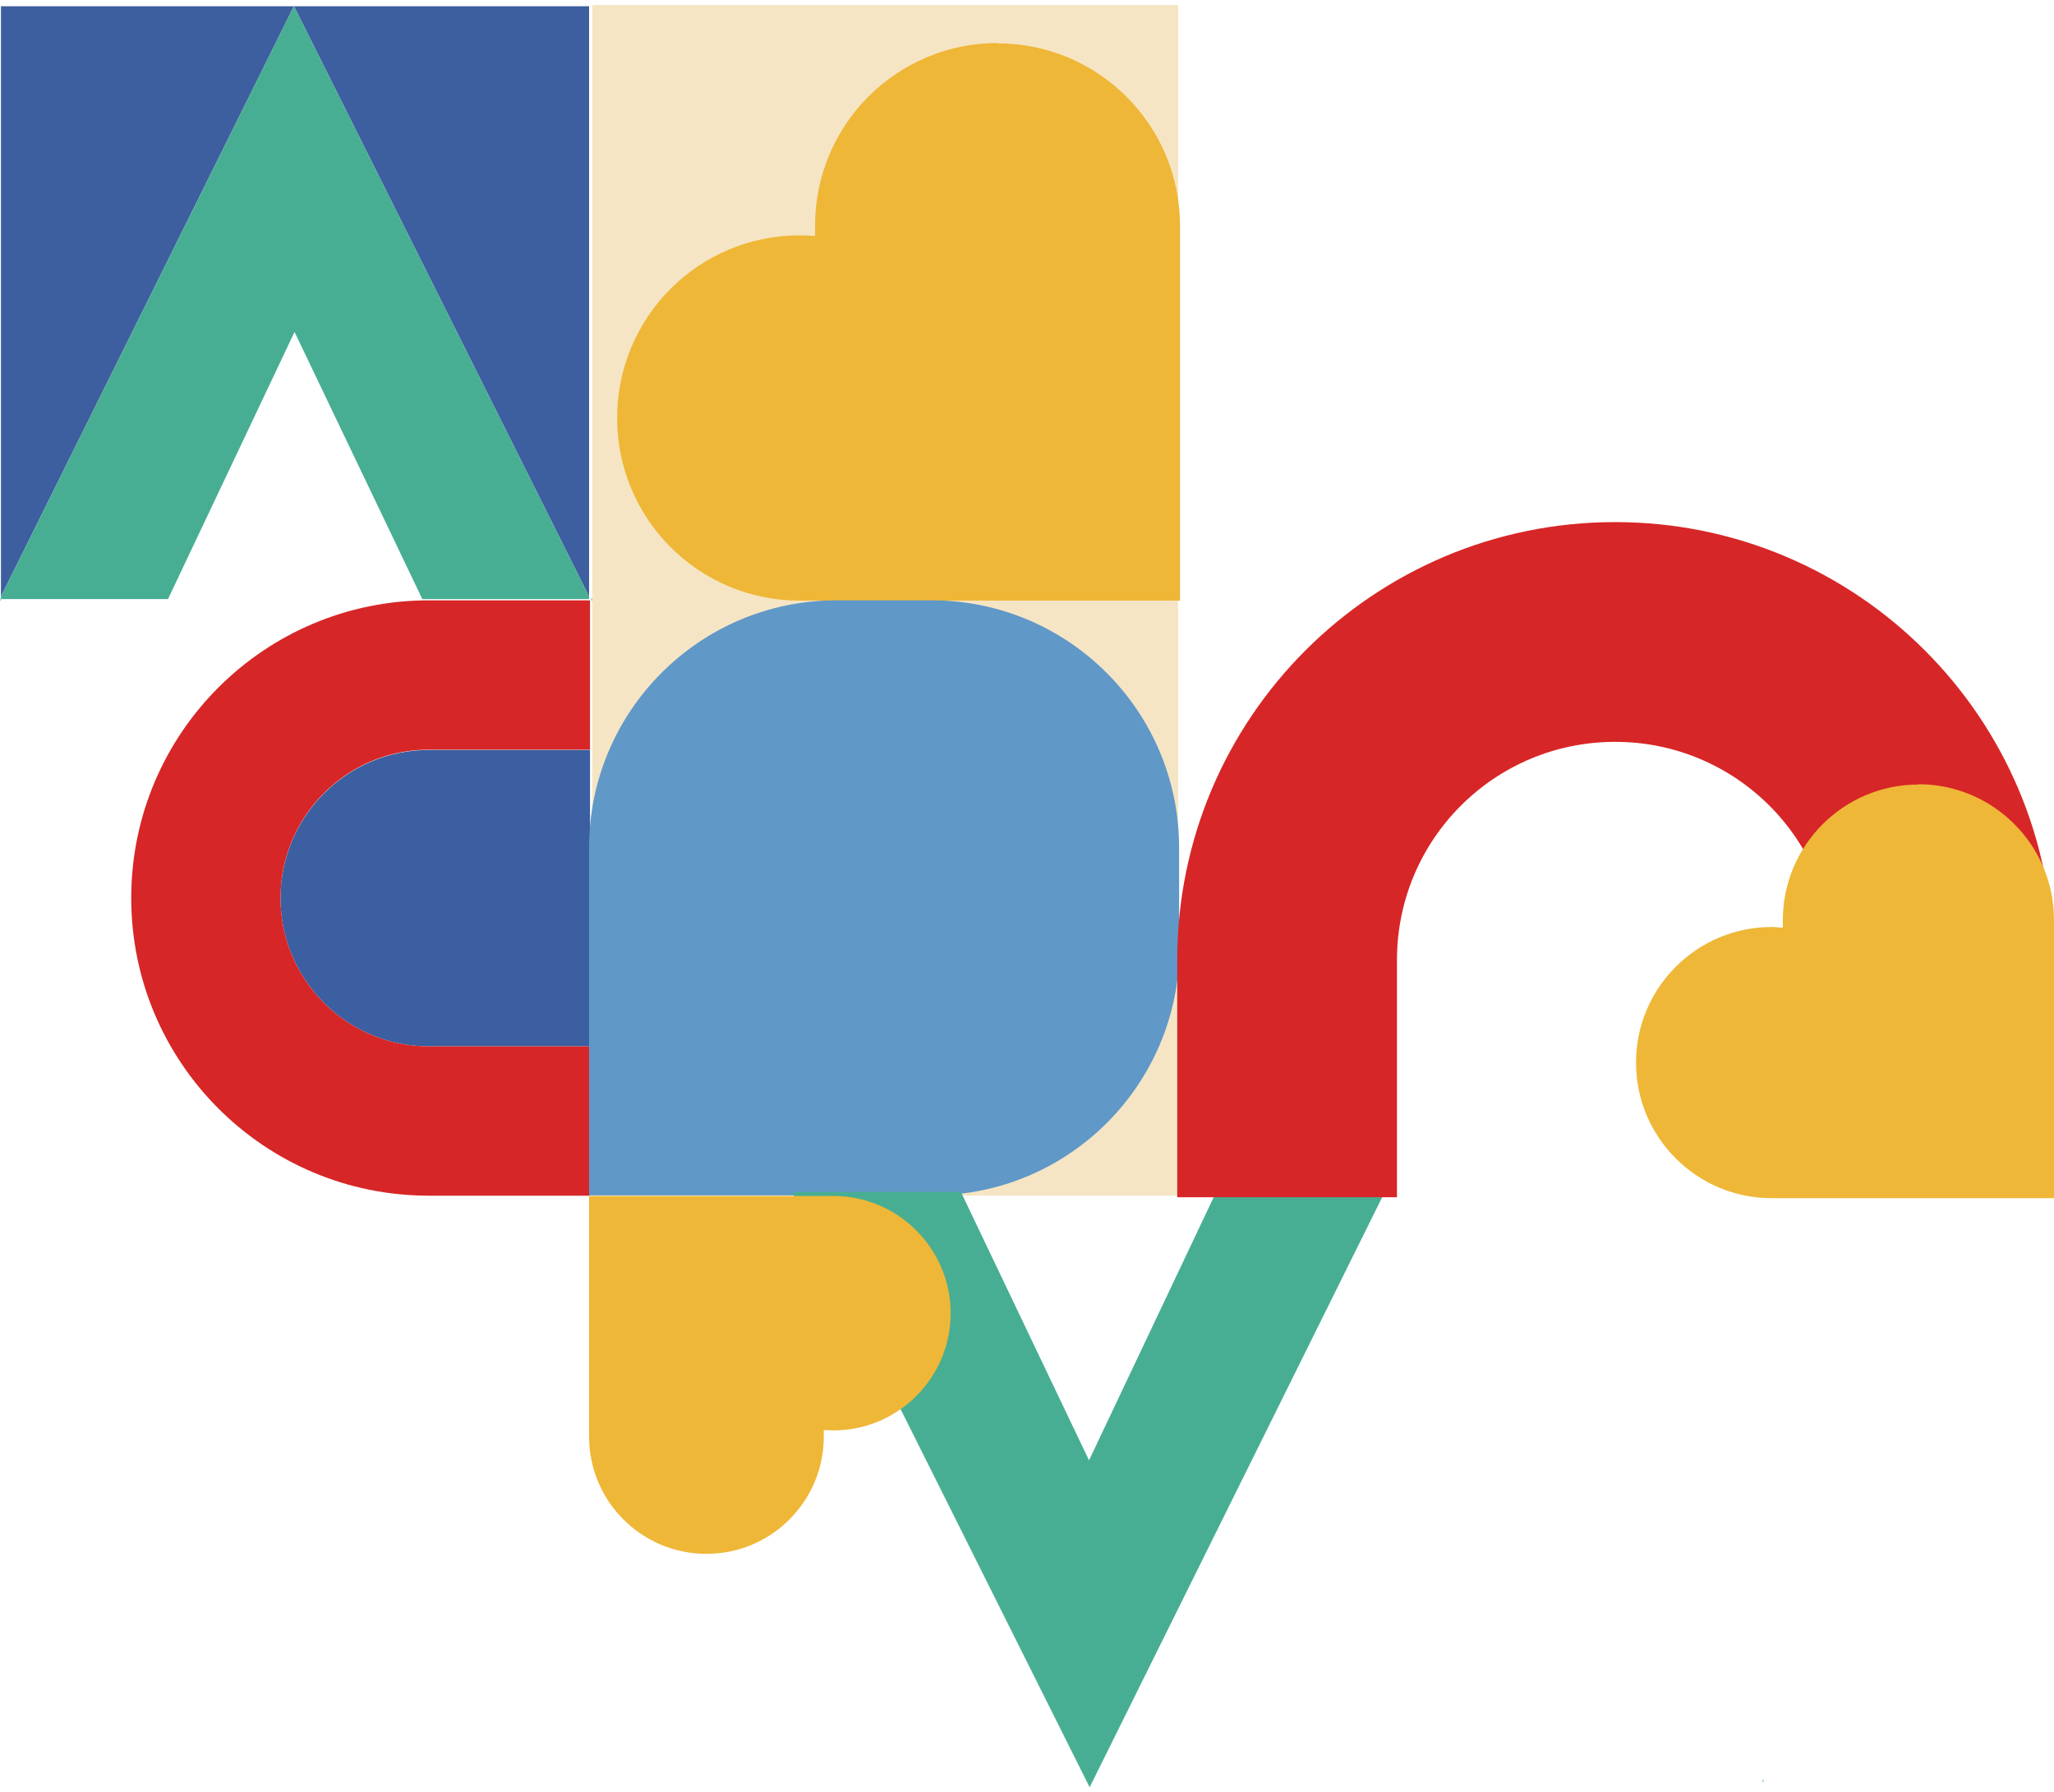 <?xml version="1.0" encoding="UTF-8"?> <svg xmlns="http://www.w3.org/2000/svg" id="Camada_1" version="1.1" viewBox="0 0 659 575"><defs><style> .st0 { fill: #f6e5c4; } .st1 { fill: #efb737; } .st2 { fill: #6098c8; } .st3 { fill: #48ae93; } .st4 { fill: #3e5f9f; } .st5 { fill: #d72627; } .st6 { fill: #3b5fa1; } </style></defs><polygon class="st3" points="272.6 44 272.6 44 272.6 44 272.6 44"></polygon><g><rect class="st0" x="190" y="1.6" width="188" height="382"></rect><polygon class="st4" points="189 2 94.3 2 189 191.4 189 2"></polygon><polygon class="st4" points=".3 2 .3 191.4 94.3 2 .3 2"></polygon><polygon class="st3" points="0 192.6 .3 192.6 .3 191.8 0 192.6"></polygon><polygon class="st3" points="189.7 191.8 189.7 192.6 190.1 192.6 189.7 191.8"></polygon><polygon class="st3" points="94.3 2 94.3 2 .3 191.4 .3 192.2 53.9 192.2 94.5 106.5 135.5 192.2 189 192.2 189 191.4 94.3 2"></polygon><path class="st6" d="M90,288.1c0,26.3,21.3,47.6,47.6,47.6h51.7v-95.1h-51.7c-26.3,0-47.6,21.3-47.6,47.6Z"></path><path class="st5" d="M42.1,288.1c0,52.7,42.7,95.5,95.5,95.5h51.7s0-47.9,0-47.9h-51.7c-26.3,0-47.6-21.3-47.6-47.6s21.3-47.6,47.6-47.6h51.7v-47.9h-51.7c-52.7,0-95.5,42.7-95.5,95.5Z"></path><path class="st1" d="M320.1,13.8c-32.4,0-58.6,26.2-58.6,58.6s0,2.2,0,3.3c-1.6-.1-3.2-.2-4.9-.2-32.4,0-58.6,26.2-58.6,58.6s26.2,58.6,58.6,58.6h122v-120.2c0-32.4-26.2-58.6-58.6-58.6Z"></path><path class="st2" d="M378.3,304.1v-32.1c0-43.9-35.6-79.4-79.4-79.4h-30.5c-43.9,0-79.4,35.6-79.4,79.4v111.5h110c43.9,0,79.4-35.6,79.4-79.4Z"></path><polygon class="st3" points="658.7 383.6 658.7 383.6 658.7 383.6 658.7 383.6"></polygon><polygon class="st3" points="565.4 571.6 565.8 571.6 565.8 570.8 565.4 571.6"></polygon><polygon class="st3" points="349.6 573.4 349.6 573.4 443.9 383.2 443.9 382.4 390.2 382.4 349.4 468.5 308.3 382.4 254.5 382.4 254.5 383.2 349.6 573.4"></polygon><path class="st5" d="M448.2,308c0-38.7,31.3-70,70-70s70,31.3,70,70v76.1h70.5v-76.1c0-77.6-62.9-140.5-140.5-140.5s-140.5,62.9-140.5,140.5v76.1s70.5,0,70.5,0v-76.1Z"></path><path class="st1" d="M615.5,251.7c-24,0-43.5,19.5-43.5,43.5s0,1.6,0,2.4c-1.2,0-2.4-.2-3.6-.2-24,0-43.5,19.5-43.5,43.5s19.5,43.5,43.5,43.5h90.6v-89.3c0-24-19.5-43.5-43.5-43.5Z"></path><path class="st1" d="M226.7,498.5c20.8,0,37.6-16.9,37.6-37.6s0-1.4,0-2.1c1,0,2.1.1,3.1.1,20.8,0,37.6-16.9,37.6-37.6s-16.9-37.6-37.6-37.6h-78.4v77.2c0,20.8,16.9,37.6,37.6,37.6Z"></path></g></svg> 